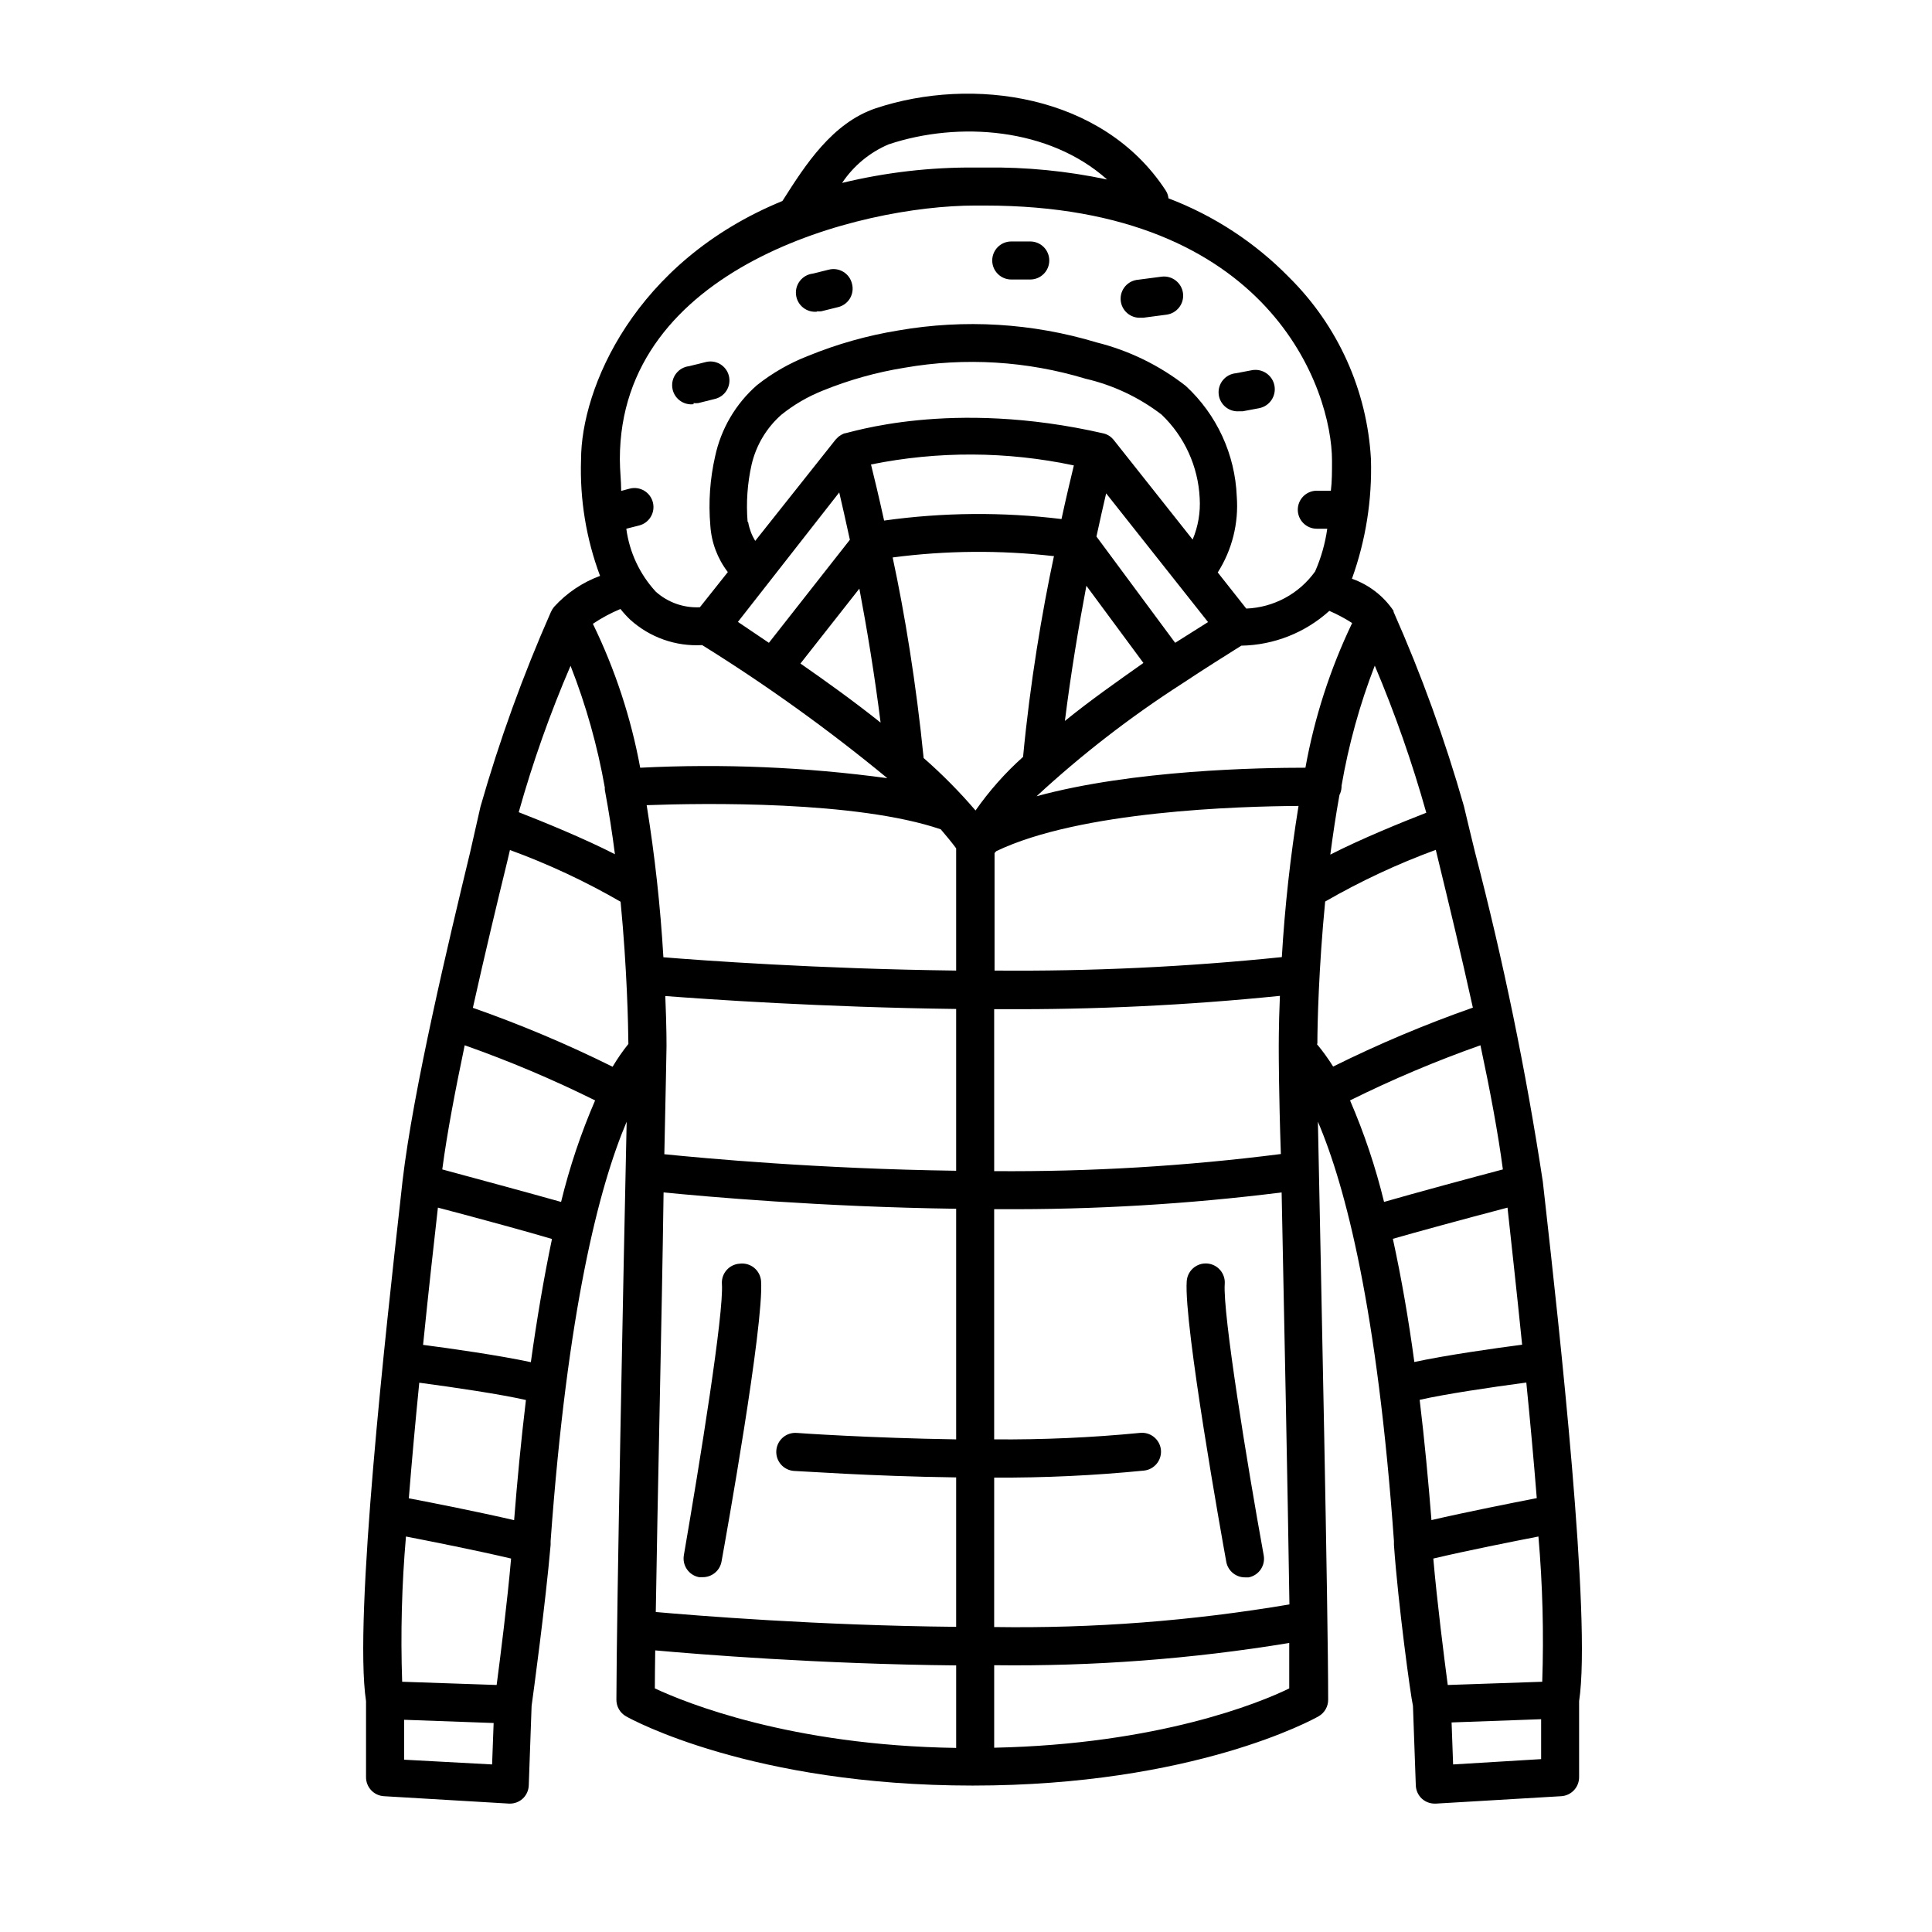 <?xml version="1.0" encoding="UTF-8"?>
<!-- Uploaded to: SVG Repo, www.svgrepo.com, Generator: SVG Repo Mixer Tools -->
<svg fill="#000000" width="800px" height="800px" version="1.1" viewBox="144 144 512 512" xmlns="http://www.w3.org/2000/svg">
 <g>
  <path d="m552.86 457.13c-4.477-29.41-10.48-58.57-17.988-87.359-1.16-4.785-2.168-8.918-2.922-12.141-5.008-17.578-11.238-34.781-18.641-51.488v-0.25-0.004c-2.664-3.953-6.535-6.938-11.031-8.516 3.66-10.168 5.367-20.938 5.035-31.738-1.016-18.168-8.734-35.309-21.664-48.113-9.016-9.223-19.934-16.375-31.992-20.961-0.074-0.754-0.336-1.48-0.754-2.113-16.676-25.543-51.289-30.23-76.781-21.766-11.586 3.879-18.742 15.113-24.484 24.133l-0.301 0.453c-39.297 16.121-53.352 49.727-53.352 68.52h-0.004c-0.355 10.508 1.355 20.984 5.039 30.832-4.668 1.715-8.848 4.531-12.191 8.211-0.352 0.43-0.641 0.902-0.859 1.41-7.387 16.734-13.613 33.953-18.641 51.539l-2.719 11.992c-5.691 23.578-15.113 63.027-17.938 87.211l-0.555 5.039c-3.727 33.301-12.445 110.84-9.117 132.8v20.152-0.004c-0.004 2.672 2.07 4.879 4.734 5.039l33.199 1.965h0.156c1.242 0.012 2.441-0.438 3.375-1.258 1.016-0.918 1.617-2.211 1.66-3.578l0.754-21.059c0.402-2.871 3.68-27.004 5.039-42.672v-1.008c4.434-61.211 12.797-93.809 20.152-111.14-0.855 39.648-2.672 129.63-2.719 153.16-0.016 1.836 0.969 3.535 2.57 4.434 1.309 0.754 33.301 18.34 91.844 18.34s90.332-17.582 91.645-18.34c1.598-0.898 2.582-2.598 2.566-4.434 0-23.527-1.914-113.51-2.719-153.16 7.406 17.332 15.77 49.926 20.152 111.14v1.008c1.109 15.668 4.383 39.801 5.039 42.672l0.754 21.059c0.047 1.367 0.645 2.66 1.664 3.578 0.93 0.82 2.133 1.27 3.375 1.258h0.301l33.199-1.965h0.004c2.664-0.16 4.738-2.367 4.734-5.039v-20.152c3.324-21.766-5.34-99.504-9.07-132.8zm-25.191 133.41c-0.957-7.254-2.82-21.914-3.828-33.504 8.918-2.117 21.16-4.535 27.859-5.844 1.109 12.797 1.445 25.652 1.008 38.492zm-25.895-154.92c11.215-5.562 22.754-10.441 34.559-14.609 2.519 11.789 4.684 23.328 5.945 32.898-8.012 2.117-23.125 6.195-31.488 8.613-2.242-9.203-5.258-18.203-9.016-26.902zm-209.08 26.902c-8.566-2.418-23.68-6.496-31.488-8.613 1.258-9.574 3.477-21.109 5.945-32.898 11.805 4.168 23.348 9.047 34.562 14.609-3.762 8.699-6.777 17.699-9.02 26.902zm-42.117 127.16c-0.441-12.84-0.105-25.695 1.008-38.492 6.699 1.309 18.941 3.727 27.859 5.844-1.008 11.586-2.871 26.25-3.828 33.504zm29.676-42.824c-9.574-2.215-21.816-4.637-27.91-5.793 0.805-10.078 1.762-20.555 2.769-30.633 9.473 1.258 21.664 3.074 28.266 4.586-1.312 10.93-2.32 21.562-3.129 31.84zm4.434-41.867c-8.414-1.812-21.562-3.68-28.566-4.586 1.461-14.461 2.922-27.457 3.93-36.375 12.043 3.176 24.184 6.5 30.23 8.312-2.172 10.379-4.035 21.414-5.598 32.648zm-15.371-93.91c3.176-14.258 6.5-28.113 9.117-38.793l0.707-3.023c10.156 3.711 19.965 8.293 29.324 13.703 1.715 17.785 2.016 32.648 2.066 37.684v0.004c-1.535 1.914-2.93 3.934-4.184 6.043-12.008-5.965-24.375-11.18-37.031-15.617zm108.07-75.57c-7.203-5.742-14.66-11.082-21.262-15.668l15.617-19.852c2.019 10.68 4.035 22.824 5.648 35.668zm-35.266-53.254c-0.41-5.062-0.055-10.156 1.059-15.113 1.188-5.137 3.953-9.77 7.91-13.25 3.293-2.641 6.961-4.781 10.883-6.348 7-2.856 14.301-4.898 21.766-6.098 15.996-2.785 32.422-1.781 47.961 2.922 7.32 1.699 14.191 4.945 20.152 9.523 6.066 5.809 9.676 13.727 10.078 22.117 0.23 3.754-0.41 7.512-1.867 10.98l-20.957-26.449c-0.281-0.34-0.602-0.645-0.957-0.906-0.488-0.344-1.035-0.602-1.613-0.754-40.758-9.371-67.711 0-68.871 0-0.523 0.215-1.016 0.504-1.461 0.855l-0.754 0.754-21.312 26.852v0.004c-0.922-1.516-1.555-3.191-1.863-4.938zm113.31 32.094-20.859-28.164c0.957-4.383 1.812-8.262 2.57-11.438l27.004 34.109zm-80.609-47.258c17.746-3.598 36.043-3.512 53.758 0.25-0.805 3.375-1.965 8.16-3.273 14.207l-0.004 0.004c-15.617-1.914-31.422-1.777-47.004 0.402-1.41-6.398-2.621-11.438-3.477-14.863zm57.082 32.145 15.113 20.453c-6.699 4.734-13.906 9.773-20.809 15.367 1.613-12.898 3.68-25.141 5.695-35.82zm-65.496-24.738c0.805 3.426 1.762 7.707 2.82 12.543l-21.461 27.309-8.211-5.543zm56.93 16.727c-3.172 14.863-6.348 33.652-8.211 53.352-4.734 4.234-8.961 9.004-12.598 14.207-4.246-4.957-8.84-9.602-13.754-13.902-1.965-19.699-5.039-38.441-8.211-53.152 14.156-1.855 28.488-1.973 42.672-0.352zm60.457 106.41v-0.004c-25.32 2.609-50.77 3.805-76.227 3.578v-31.137l0.453-0.504c22.219-10.68 64.289-11.887 80.105-11.988-2.16 13.316-3.641 26.734-4.434 40.203zm-90.484-33.859c1.512 1.762 2.922 3.477 4.082 5.039v32.395c-36.828-0.453-67.711-2.719-77.586-3.527-0.793-13.5-2.273-26.953-4.434-40.305 15.012-0.555 55.621-1.207 77.938 6.398zm-73 44.184c11.285 0.855 41.465 2.973 77.082 3.426v42.875c-36.527-0.504-66.906-3.324-77.336-4.383 0.352-16.07 0.555-26.852 0.555-27.258 0.051-0.906 0.051-6.394-0.301-14.66zm-0.453 52.043c11.336 1.109 41.516 3.828 77.535 4.332v61.113c-22.773-0.352-41.969-1.664-42.27-1.715v0.004c-2.781-0.195-5.195 1.902-5.391 4.684-0.195 2.785 1.902 5.199 4.684 5.391 1.309 0 20.152 1.41 42.977 1.715v39.598c-36.727-0.352-69.426-3.023-79.602-3.93 0.453-30.125 1.613-78.039 2.066-111.19zm87.613 75.57-0.004 0.004c13.277 0.074 26.543-0.551 39.754-1.863 2.746-0.316 4.727-2.793 4.434-5.543-0.152-1.332-0.828-2.547-1.879-3.379-1.047-0.832-2.387-1.211-3.715-1.055-12.824 1.246-25.707 1.816-38.594 1.711v-61.008h1.512c24.961 0.148 49.902-1.332 74.668-4.434 0.656 32.395 1.613 78.746 2.066 109.18h-0.004c-25.84 4.379-52.031 6.387-78.242 5.992zm0-81.266-0.004-42.871h2.066c24.598 0.145 49.188-1.035 73.656-3.523-0.352 8.312-0.301 13.805-0.301 14.609 0 0.402 0 11.184 0.555 27.305-25.195 3.215-50.578 4.727-75.977 4.535zm85.648-33.703c0-5.039 0.352-20.152 2.066-37.684h-0.004c9.363-5.398 19.172-9.984 29.32-13.703l0.754 3.125c2.57 10.578 5.945 24.484 9.07 38.691-12.652 4.438-25.02 9.652-37.027 15.617-1.305-2.094-2.75-4.098-4.332-5.992zm50.383 43.379c0.957 8.918 2.418 21.914 3.879 36.375-7.004 0.906-20.152 2.769-28.566 4.586-1.512-11.234-3.426-22.27-5.691-32.648 6.141-1.762 18.281-5.086 30.375-8.262zm-20.152 82.828c-0.805-10.078-1.812-21.008-3.125-31.84 6.602-1.512 18.793-3.324 28.266-4.586 1.008 10.078 1.965 20.555 2.769 30.633-6.199 1.207-18.445 3.625-28.016 5.844zm-1.258-187.47c-6.348 2.469-17.383 6.953-25.543 11.133 0.656-5.039 1.461-10.48 2.418-15.77l-0.008 0.004c0.324-0.625 0.516-1.312 0.555-2.016 0.023-0.133 0.023-0.27 0-0.402 1.871-10.898 4.824-21.582 8.816-31.891 5.371 12.695 9.93 25.719 13.656 38.992zm-32.043-11.891c-12.09 0-45.695 0.555-71.34 7.559h-0.004c11.953-11.043 24.852-21.023 38.539-29.824 6.144-4.082 11.637-7.508 15.719-10.078 8.637-0.152 16.922-3.426 23.328-9.219 2.098 0.906 4.121 1.984 6.043 3.223-5.836 12.184-10.004 25.098-12.391 38.391zm-110.54-165.2c18.59-6.195 42.57-4.383 57.887 9.32h0.004c-10.633-2.258-21.48-3.32-32.348-3.176h-2.621 0.004c-11.879-0.086-23.723 1.285-35.27 4.082 3.035-4.539 7.324-8.094 12.344-10.227zm22.926 16.223h2.617c75.57 0 91.945 48.82 91.945 67.609 0 2.922 0 5.492-0.301 7.961h-3.727c-2.785 0-5.039 2.254-5.039 5.039 0 2.781 2.254 5.035 5.039 5.035h2.769c-0.551 3.91-1.633 7.723-3.227 11.336-4.234 5.914-10.965 9.539-18.234 9.824l-7.559-9.574v0.004c3.812-6 5.578-13.066 5.039-20.152-0.441-11.164-5.301-21.691-13.504-29.273-6.981-5.457-15.031-9.387-23.629-11.535-17.027-5.141-35.023-6.227-52.547-3.176-8.207 1.336-16.234 3.602-23.93 6.75-4.883 1.891-9.453 4.508-13.555 7.762-5.633 4.938-9.52 11.562-11.082 18.891-1.363 5.996-1.789 12.164-1.262 18.289 0.285 4.484 1.898 8.781 4.637 12.344l-7.406 9.32c-4.289 0.219-8.488-1.266-11.688-4.133-4.254-4.621-6.981-10.445-7.809-16.676l3.375-0.855c2.695-0.668 4.344-3.398 3.676-6.098-0.32-1.305-1.148-2.43-2.305-3.121-1.152-0.691-2.535-0.891-3.84-0.555l-2.266 0.605c0-2.672-0.352-5.441-0.352-8.414-0.004-50.938 63.477-67.207 94.16-67.207zm-94.012 106.91c0.789 1 1.648 1.941 2.57 2.82 5.203 4.719 12.082 7.152 19.094 6.754 17.121 10.652 33.512 22.434 49.07 35.266-21.699-2.945-43.625-3.875-65.496-2.769-2.438-13.223-6.656-26.055-12.543-38.141 2.301-1.547 4.746-2.859 7.305-3.93zm-13.199 15.113c4.09 10.422 7.125 21.223 9.066 32.246-0.027 0.199-0.027 0.402 0 0.605 1.059 5.691 1.965 11.438 2.672 17.027-8.16-4.18-19.145-8.664-25.492-11.133 3.715-13.242 8.309-26.219 13.754-38.844zm-44.133 289.84v-10.578l23.73 0.855-0.406 10.98zm66.551-28.969c11.184 1.008 43.379 3.629 79.754 3.981v21.867c-43.934-0.66-71.641-11.945-79.855-15.773 0-2.82 0.051-6.246 0.102-10.074zm89.828 25.844v-21.914c26.188 0.328 52.352-1.645 78.191-5.894v12.043c-7.758 3.824-34.762 14.809-78.191 15.715zm121.62 4.383-0.402-11.133 23.73-0.855v10.578z"/>
  <path d="m340 478.89c-2.766 0.188-4.859 2.574-4.688 5.34 0.555 7.758-5.844 47.258-10.078 71.895h0.004c-0.492 2.727 1.309 5.336 4.027 5.844h0.91c2.461 0.039 4.594-1.707 5.035-4.129 1.16-6.398 11.285-62.875 10.48-74.363-0.113-1.379-0.785-2.648-1.859-3.516-1.078-0.867-2.465-1.254-3.832-1.07z"/>
  <path d="m468.57 484.23c0.195-2.781-1.902-5.195-4.684-5.391-2.785-0.195-5.195 1.902-5.391 4.688-0.805 11.488 9.32 67.965 10.48 74.363l-0.004-0.004c0.445 2.426 2.574 4.172 5.039 4.133h0.906c2.703-0.535 4.473-3.137 3.981-5.844-4.484-24.688-10.883-64.188-10.328-71.945z"/>
  <path d="m360.45 226.49c0.402 0.047 0.809 0.047 1.211 0l4.281-1.059c1.367-0.285 2.559-1.125 3.285-2.316 0.723-1.195 0.922-2.637 0.543-3.981-0.668-2.699-3.398-4.344-6.094-3.68l-4.281 1.059h-0.004c-2.781 0.332-4.766 2.859-4.434 5.641 0.336 2.785 2.859 4.769 5.644 4.434z"/>
  <path d="m327.8 250.82c0.422 0.055 0.844 0.055 1.262 0l4.231-1.059c1.344-0.277 2.516-1.09 3.242-2.246 0.73-1.16 0.957-2.566 0.629-3.898-0.328-1.328-1.184-2.469-2.371-3.152s-2.602-0.855-3.918-0.477l-4.281 1.059c-2.781 0.332-4.769 2.859-4.434 5.641 0.332 2.785 2.859 4.769 5.641 4.434z"/>
  <path d="m411.99 218.07h5.039c2.781 0 5.039-2.258 5.039-5.039s-2.258-5.039-5.039-5.039h-5.039c-2.781 0-5.039 2.258-5.039 5.039s2.258 5.039 5.039 5.039z"/>
  <path d="m472.45 252.99h0.906l4.281-0.805 0.004-0.004c2.781-0.512 4.621-3.188 4.106-5.969-0.516-2.781-3.188-4.621-5.973-4.106l-4.231 0.805c-2.781 0.25-4.836 2.711-4.586 5.492 0.254 2.781 2.711 4.836 5.492 4.586z"/>
  <path d="m446.35 228.2h0.656l6.098-0.805c2.781-0.348 4.754-2.887 4.406-5.668-0.348-2.785-2.887-4.758-5.668-4.41l-6.144 0.805v0.004c-2.785 0.18-4.894 2.582-4.711 5.363 0.18 2.781 2.582 4.891 5.363 4.711z"/>
 </g>
</svg>